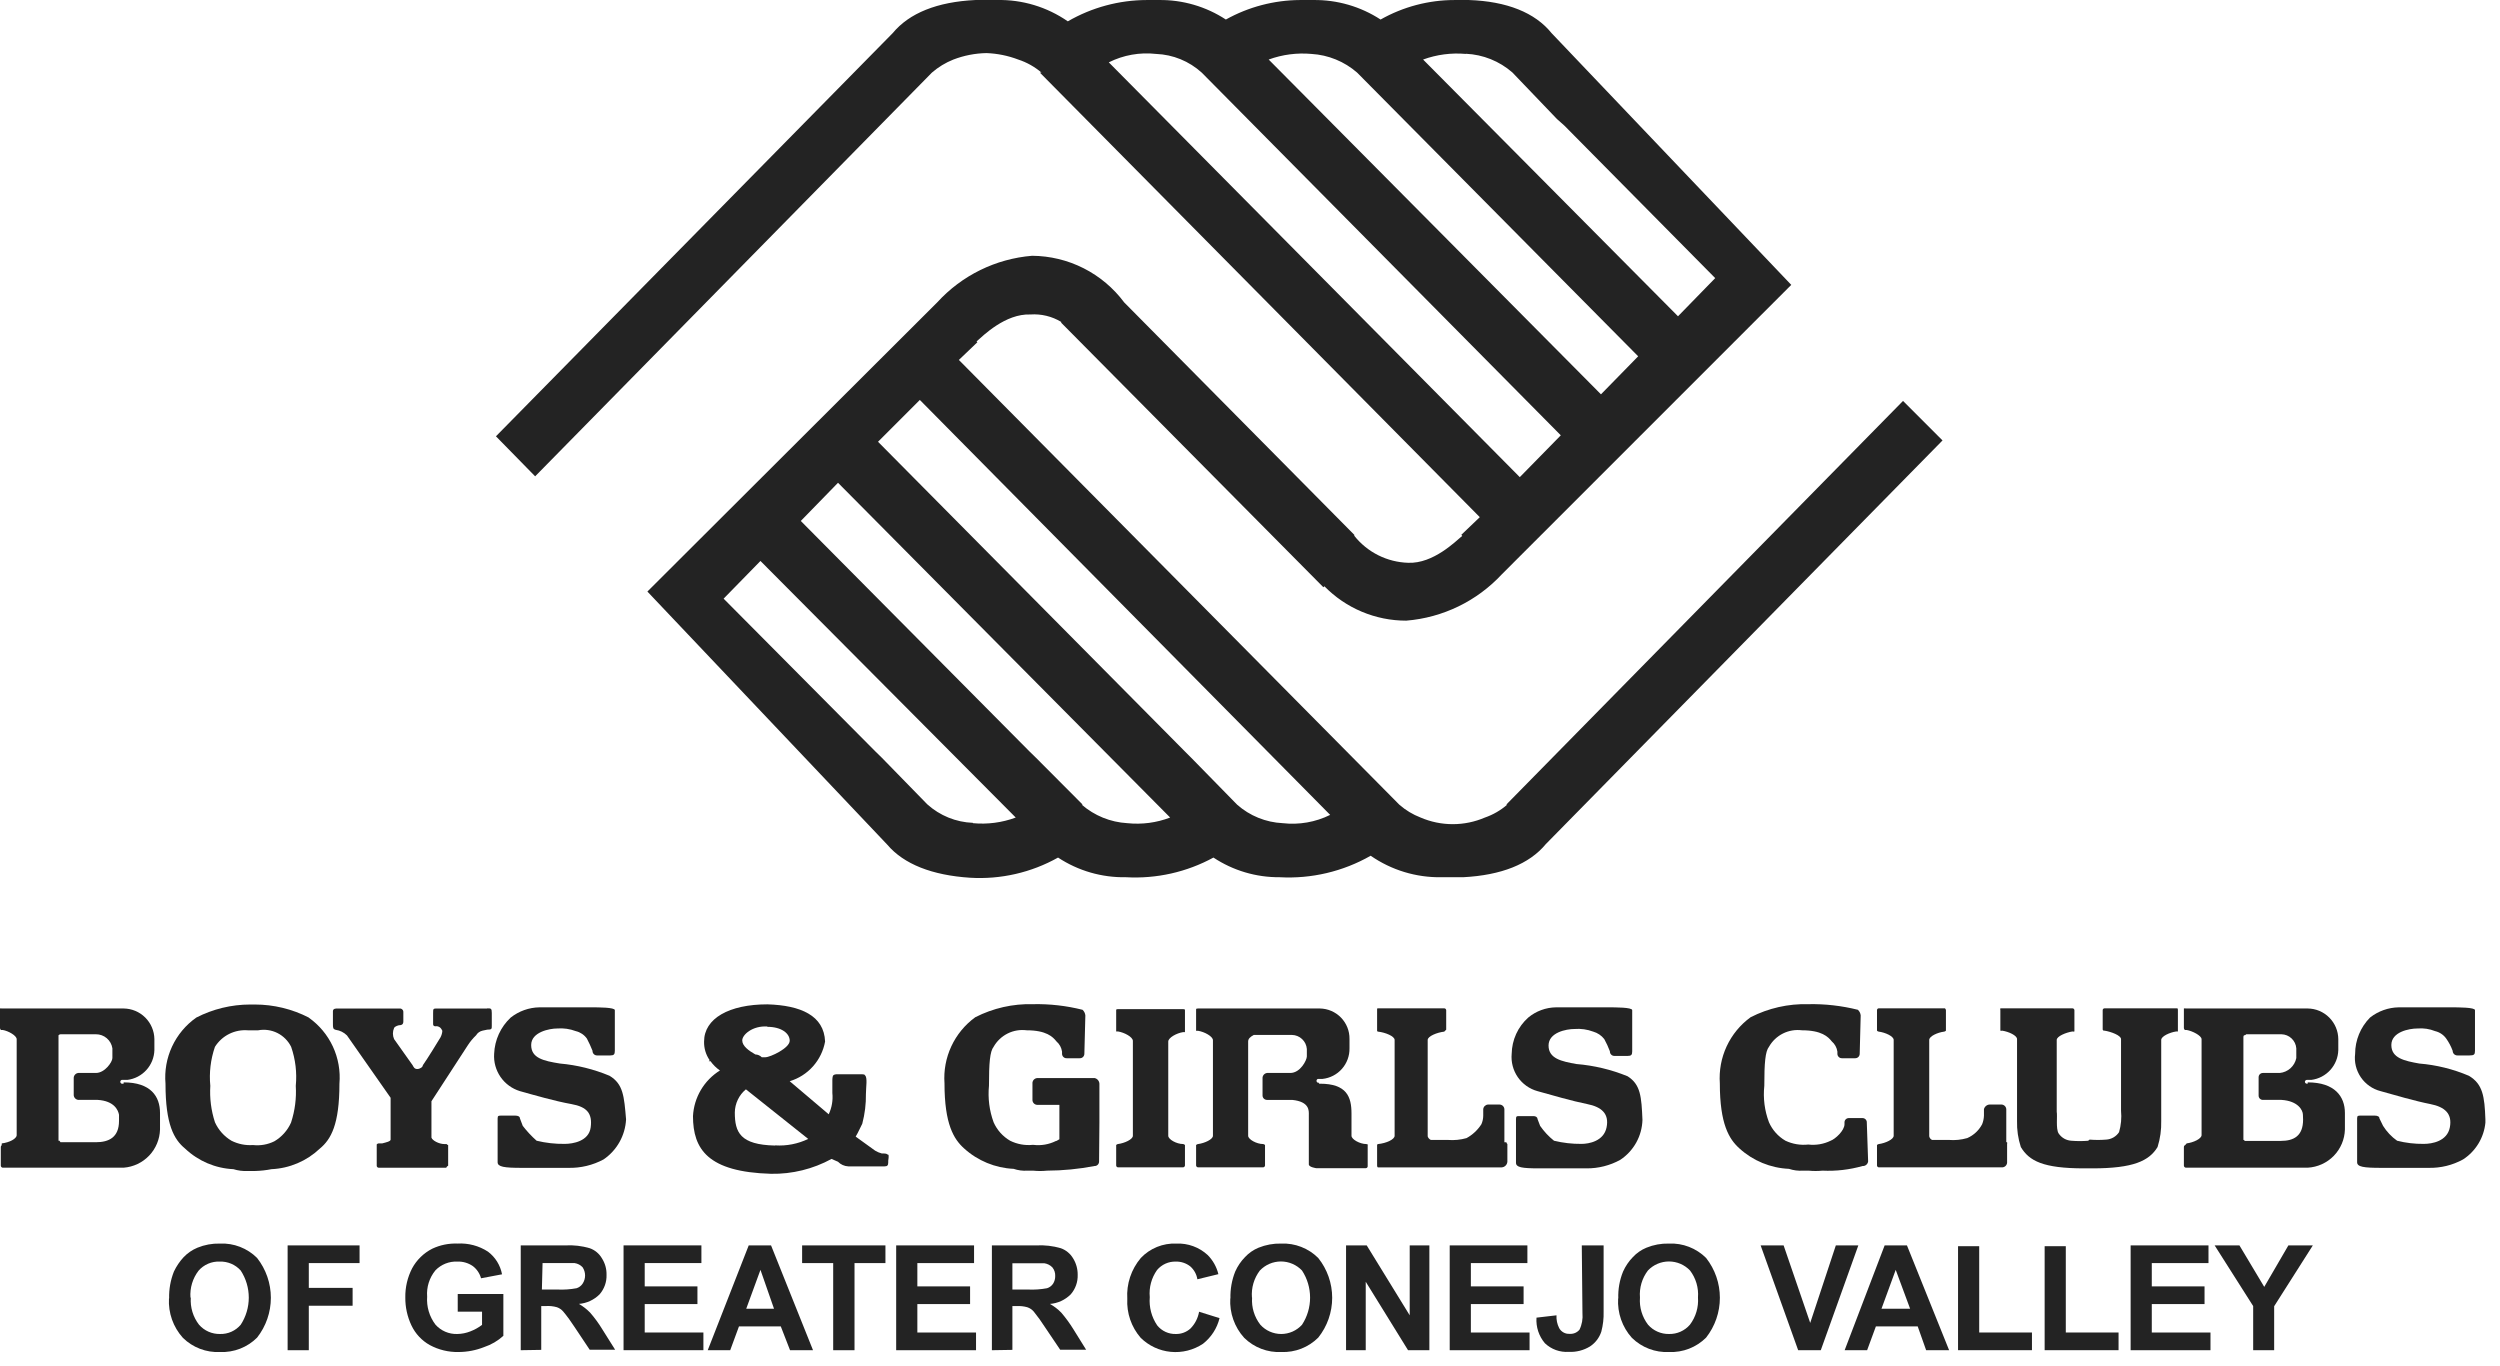 <svg width="119" height="65" viewBox="0 0 119 65" fill="none" xmlns="http://www.w3.org/2000/svg">
<g clip-path="url(#clip0_6148_30748)">
<path fill-rule="evenodd" clip-rule="evenodd" d="M90.584 19.084L71.697 38.301H71.744C71.432 38.571 71.072 38.78 70.682 38.915C70.198 39.123 69.678 39.23 69.151 39.23C68.625 39.23 68.104 39.123 67.621 38.915C67.249 38.772 66.905 38.564 66.606 38.301L45.642 17.133L46.523 16.291L46.484 16.252C46.791 15.984 47.853 14.922 49.049 14.969C49.562 14.934 50.073 15.057 50.513 15.323V15.362L62.993 27.953L63.041 27.906C63.548 28.425 64.154 28.837 64.823 29.118C65.492 29.399 66.21 29.544 66.936 29.543C68.678 29.402 70.304 28.613 71.492 27.332L85.264 13.56L73.853 1.575C73.066 0.599 71.728 0.064 69.919 0.001H69.25C68.011 -0 66.794 0.32 65.716 0.93C64.764 0.31 63.65 -0.013 62.514 0.001H61.884C60.647 0.008 59.431 0.327 58.351 0.93C57.404 0.31 56.295 -0.013 55.163 0.001H54.589C53.268 0.004 51.971 0.354 50.828 1.016C49.84 0.331 48.661 -0.025 47.459 0.001H46.428C44.611 0.088 43.281 0.623 42.494 1.575L23.607 20.768L25.473 22.673L44.359 3.456C44.662 3.193 45.008 2.982 45.382 2.834C45.885 2.641 46.417 2.537 46.956 2.527C47.473 2.546 47.983 2.65 48.467 2.834C48.874 2.967 49.251 3.178 49.576 3.456H49.498L70.438 24.617L69.557 25.459L69.604 25.506C69.289 25.766 68.227 26.836 67.031 26.789C66.535 26.774 66.049 26.652 65.606 26.43C65.163 26.209 64.774 25.893 64.465 25.506V25.459L53.511 14.394C53.002 13.71 52.341 13.154 51.581 12.769C50.82 12.384 49.98 12.181 49.128 12.175C47.396 12.317 45.782 13.11 44.611 14.394L30.816 28.158L42.234 40.206C43.021 41.134 44.367 41.662 46.169 41.78C47.63 41.87 49.087 41.537 50.363 40.82C51.322 41.452 52.45 41.778 53.597 41.756C55.045 41.838 56.487 41.514 57.76 40.82C58.693 41.438 59.789 41.764 60.908 41.756C62.422 41.84 63.928 41.485 65.244 40.733C66.232 41.418 67.41 41.776 68.612 41.756H69.643C71.461 41.662 72.791 41.134 73.578 40.182L92.464 20.965L90.584 19.084ZM69.777 2.559C70.593 2.597 71.373 2.911 71.988 3.448L74.113 5.667L74.467 5.982L81.644 13.238L79.873 15.055L67.739 2.834C68.39 2.596 69.086 2.505 69.777 2.567M62.427 2.567C63.229 2.615 63.993 2.928 64.599 3.456L77.977 16.96L76.206 18.77L60.389 2.834C61.04 2.596 61.736 2.505 62.427 2.567ZM52.779 2.968C53.475 2.619 54.257 2.48 55.03 2.567C55.836 2.598 56.605 2.913 57.202 3.456L74.294 20.721L72.342 22.712L52.779 2.968ZM46.31 39.167C45.505 39.137 44.737 38.825 44.139 38.286L41.974 36.067L41.66 35.76L34.444 28.496L36.198 26.702L48.349 38.915C47.698 39.157 47.001 39.249 46.31 39.183M53.66 39.183C52.859 39.137 52.095 38.827 51.489 38.301H51.536L49.325 36.082L49.01 35.775L38.118 24.798L39.889 22.98L55.699 38.915C55.05 39.164 54.352 39.255 53.66 39.183ZM61.058 39.183C60.254 39.145 59.488 38.834 58.886 38.301L56.714 36.082L56.407 35.775L41.794 21.028L43.784 19.037L63.316 38.789C62.617 39.135 61.833 39.272 61.058 39.183Z" fill="#232323"/>
<path fill-rule="evenodd" clip-rule="evenodd" d="M5.885 51.584H5.846C5.832 51.588 5.817 51.589 5.803 51.587C5.788 51.584 5.774 51.578 5.763 51.569C5.751 51.56 5.741 51.549 5.735 51.536C5.728 51.523 5.725 51.508 5.725 51.494C5.725 51.479 5.728 51.464 5.735 51.451C5.741 51.438 5.751 51.427 5.763 51.418C5.774 51.409 5.788 51.403 5.803 51.401C5.817 51.398 5.832 51.399 5.846 51.403H6.066C6.414 51.358 6.734 51.191 6.969 50.931C7.204 50.672 7.339 50.337 7.349 49.987V49.459C7.343 49.074 7.186 48.706 6.913 48.434C6.64 48.162 6.271 48.008 5.885 48.004H0.086C0.057 47.996 0.027 47.996 -0.001 48.004L-0.001 48.94C0.003 48.974 0.02 49.005 0.046 49.027H0.133C0.4 49.074 0.794 49.294 0.794 49.467V54.032C0.794 54.205 0.44 54.386 0.086 54.425C0.077 54.456 0.077 54.489 0.086 54.519C0.038 54.519 0.038 54.606 0.038 54.606V55.487C0.04 55.511 0.049 55.533 0.065 55.55C0.081 55.567 0.102 55.578 0.125 55.582H5.885C6.348 55.547 6.781 55.342 7.101 55.006C7.42 54.67 7.604 54.227 7.617 53.764V52.977C7.617 52.19 7.176 51.521 5.885 51.521M5.665 53.355C5.665 54.142 5.177 54.37 4.563 54.37H2.879L2.832 54.299H2.785V49.278C2.809 49.252 2.843 49.235 2.879 49.231H4.563C4.753 49.229 4.937 49.295 5.082 49.419C5.226 49.541 5.322 49.712 5.35 49.9V50.364C5.35 50.545 4.996 51.073 4.563 51.073H3.776C3.744 51.069 3.712 51.072 3.681 51.082C3.65 51.091 3.621 51.106 3.597 51.127C3.572 51.148 3.551 51.173 3.536 51.201C3.521 51.23 3.512 51.261 3.509 51.293V52.135C3.512 52.167 3.521 52.198 3.536 52.227C3.551 52.255 3.572 52.28 3.597 52.301C3.621 52.321 3.65 52.337 3.681 52.346C3.712 52.355 3.744 52.359 3.776 52.355H4.65C5.437 52.403 5.626 52.843 5.665 53.063V53.355Z" fill="#232323"/>
<path fill-rule="evenodd" clip-rule="evenodd" d="M109.847 51.584H109.8C109.776 51.582 109.754 51.571 109.738 51.554C109.722 51.536 109.713 51.514 109.713 51.49C109.715 51.467 109.725 51.446 109.741 51.431C109.757 51.415 109.778 51.405 109.8 51.403H110.02C110.368 51.358 110.688 51.191 110.923 50.931C111.158 50.672 111.293 50.337 111.303 49.987V49.459C111.299 49.075 111.144 48.707 110.872 48.435C110.6 48.162 110.232 48.008 109.847 48.004H104.048C104.017 47.995 103.984 47.995 103.953 48.004V48.94C103.957 48.974 103.974 49.005 104 49.027H104.087C104.354 49.074 104.795 49.294 104.795 49.467V54.032C104.795 54.205 104.402 54.386 104.087 54.425L104 54.52C103.953 54.52 103.953 54.606 103.953 54.606V55.487C103.955 55.512 103.965 55.535 103.983 55.552C104 55.569 104.023 55.58 104.048 55.582H109.847C110.317 55.556 110.759 55.355 111.087 55.019C111.415 54.682 111.605 54.234 111.618 53.764V52.977C111.618 52.19 111.13 51.521 109.847 51.521M109.627 53.292C109.627 54.079 109.178 54.307 108.565 54.307H106.833V54.26H106.786V49.365C106.786 49.365 106.786 49.279 106.833 49.279C106.881 49.279 106.92 49.231 106.92 49.231H108.596C108.776 49.235 108.949 49.305 109.079 49.429C109.21 49.553 109.291 49.721 109.304 49.9V50.364C109.266 50.551 109.169 50.721 109.028 50.848C108.886 50.976 108.707 51.055 108.517 51.073H107.73C107.701 51.07 107.671 51.074 107.643 51.085C107.616 51.095 107.59 51.111 107.569 51.132C107.548 51.153 107.532 51.178 107.522 51.206C107.512 51.234 107.508 51.264 107.51 51.293V52.135C107.508 52.165 107.512 52.194 107.522 52.222C107.532 52.25 107.548 52.275 107.569 52.296C107.59 52.317 107.616 52.333 107.643 52.343C107.671 52.354 107.701 52.358 107.73 52.355H108.596C109.383 52.403 109.619 52.843 109.619 53.064L109.627 53.292Z" fill="#232323"/>
<path fill-rule="evenodd" clip-rule="evenodd" d="M23.197 48.005H20.836C20.616 48.005 20.616 48.004 20.616 48.225V48.752C20.616 48.886 20.789 48.846 20.789 48.846C20.833 48.85 20.877 48.864 20.915 48.887C20.953 48.91 20.985 48.942 21.009 48.98L21.056 49.067C21.049 49.174 21.019 49.278 20.97 49.374C20.836 49.594 20.348 50.397 20.128 50.704C20.128 50.79 19.994 50.885 19.86 50.885C19.726 50.885 19.687 50.79 19.64 50.704L18.758 49.46C18.722 49.377 18.703 49.287 18.703 49.197C18.703 49.106 18.722 49.016 18.758 48.933C18.798 48.846 18.979 48.799 19.018 48.799C19.057 48.799 19.199 48.799 19.199 48.626V48.178C19.2 48.154 19.196 48.13 19.188 48.108C19.179 48.086 19.165 48.066 19.148 48.05C19.131 48.033 19.11 48.02 19.088 48.013C19.066 48.005 19.042 48.002 19.018 48.005H16.067C15.98 48.005 15.847 48.004 15.847 48.138V48.713C15.847 48.933 15.847 48.98 15.98 49.02C16.183 49.048 16.371 49.142 16.516 49.287L18.593 52.254V54.245C18.593 54.331 18.373 54.379 18.192 54.426H18.019C17.985 54.43 17.954 54.447 17.932 54.473V55.488C17.932 55.512 17.941 55.535 17.957 55.552C17.973 55.57 17.995 55.581 18.019 55.583H21.245C21.245 55.583 21.245 55.535 21.332 55.488V54.505C21.284 54.505 21.284 54.457 21.245 54.457H21.151C20.891 54.457 20.576 54.284 20.537 54.15V52.419L22.26 49.767C22.374 49.589 22.509 49.425 22.662 49.279C22.695 49.223 22.739 49.175 22.792 49.137C22.845 49.099 22.905 49.073 22.968 49.059L23.189 49.012C23.409 49.012 23.409 48.972 23.409 48.839V48.217C23.409 47.997 23.37 47.997 23.189 47.997" fill="#232323"/>
<path fill-rule="evenodd" clip-rule="evenodd" d="M95.499 54.37V52.796C95.495 52.739 95.471 52.685 95.43 52.645C95.389 52.604 95.335 52.58 95.278 52.576H94.704C94.641 52.579 94.582 52.602 94.534 52.642C94.485 52.682 94.451 52.736 94.436 52.796V53.111C94.43 53.249 94.401 53.385 94.35 53.513C94.195 53.807 93.946 54.04 93.641 54.173C93.353 54.256 93.051 54.286 92.752 54.26H91.965C91.931 54.244 91.9 54.22 91.877 54.19C91.854 54.16 91.838 54.124 91.831 54.087V49.499C91.831 49.326 92.225 49.145 92.54 49.106C92.573 49.102 92.605 49.085 92.626 49.059V48.083C92.622 48.049 92.605 48.018 92.579 47.996H89.431C89.408 47.996 89.386 48.005 89.37 48.021C89.354 48.038 89.345 48.06 89.345 48.083V49.059C89.355 49.072 89.368 49.083 89.383 49.091C89.398 49.099 89.414 49.104 89.431 49.106C89.738 49.145 90.139 49.326 90.139 49.499V54.063C90.139 54.236 89.738 54.417 89.431 54.457C89.414 54.459 89.398 54.464 89.383 54.472C89.368 54.48 89.355 54.491 89.345 54.504V55.48C89.347 55.502 89.356 55.523 89.372 55.539C89.388 55.555 89.409 55.565 89.431 55.566H95.318C95.35 55.563 95.381 55.554 95.409 55.539C95.438 55.524 95.463 55.503 95.484 55.479C95.504 55.454 95.519 55.425 95.529 55.394C95.538 55.363 95.541 55.331 95.538 55.299V54.457C95.546 54.429 95.546 54.398 95.538 54.37" fill="#232323"/>
<path fill-rule="evenodd" clip-rule="evenodd" d="M71.609 54.371V52.797C71.606 52.74 71.581 52.686 71.541 52.645C71.5 52.605 71.446 52.58 71.389 52.577H70.822C70.766 52.582 70.713 52.607 70.672 52.647C70.632 52.687 70.607 52.74 70.602 52.797V53.112C70.6 53.25 70.571 53.386 70.515 53.513C70.338 53.789 70.095 54.016 69.807 54.174C69.518 54.256 69.217 54.285 68.918 54.261H68.131C68.044 54.261 67.958 54.127 67.958 54.087V49.5C67.958 49.327 68.398 49.145 68.745 49.106C68.792 49.059 68.792 49.059 68.839 49.012L68.839 48.083C68.837 48.059 68.826 48.037 68.809 48.021C68.791 48.005 68.769 47.996 68.745 47.997H65.597C65.55 47.997 65.55 47.997 65.55 48.083V49.012V49.059C65.55 49.072 65.555 49.084 65.564 49.092C65.573 49.101 65.585 49.106 65.597 49.106C65.951 49.145 66.384 49.327 66.384 49.5V54.064C66.384 54.237 65.99 54.418 65.597 54.457C65.585 54.457 65.573 54.462 65.564 54.471C65.555 54.48 65.55 54.492 65.55 54.505V54.552V55.48C65.55 55.48 65.55 55.567 65.597 55.567H71.483C71.552 55.562 71.617 55.532 71.666 55.483C71.716 55.434 71.745 55.368 71.751 55.299V54.457C71.725 54.435 71.708 54.405 71.704 54.371" fill="#232323"/>
<path fill-rule="evenodd" clip-rule="evenodd" d="M99.395 54.3C99.133 54.321 98.87 54.321 98.608 54.3C98.484 54.294 98.363 54.259 98.255 54.198C98.147 54.136 98.055 54.05 97.987 53.946C97.853 53.725 97.939 53.104 97.9 52.923V49.5C97.9 49.327 98.341 49.145 98.648 49.098C98.679 49.108 98.711 49.108 98.742 49.098V48.083C98.74 48.059 98.729 48.037 98.712 48.021C98.694 48.005 98.671 47.996 98.648 47.997H95.217C95.208 48.025 95.208 48.055 95.217 48.083V49.059C95.245 49.069 95.275 49.069 95.303 49.059C95.61 49.106 96.011 49.287 96.011 49.46V53.356C96 53.777 96.061 54.198 96.192 54.599C96.586 55.26 97.255 55.614 99.199 55.614H99.6C101.544 55.614 102.299 55.26 102.7 54.599C102.826 54.197 102.885 53.777 102.874 53.356V49.5C102.874 49.327 103.275 49.145 103.582 49.098H103.668V49.051V48.083C103.668 48.036 103.668 47.997 103.629 47.997H100.174C100.151 47.997 100.129 48.006 100.113 48.022C100.097 48.038 100.088 48.06 100.088 48.083V49.012L100.127 49.059H100.174C100.481 49.106 100.961 49.287 100.961 49.46V52.868C100.995 53.212 100.963 53.559 100.867 53.891C100.799 53.994 100.709 54.079 100.602 54.141C100.496 54.202 100.376 54.238 100.253 54.245C99.991 54.267 99.728 54.267 99.466 54.245" fill="#232323"/>
<path fill-rule="evenodd" clip-rule="evenodd" d="M88.86 53.441C88.863 53.412 88.859 53.382 88.848 53.354C88.838 53.326 88.822 53.301 88.801 53.28C88.78 53.259 88.755 53.243 88.727 53.233C88.699 53.223 88.669 53.218 88.64 53.221H88.018C87.989 53.218 87.959 53.223 87.931 53.233C87.903 53.243 87.878 53.259 87.857 53.28C87.836 53.301 87.82 53.326 87.81 53.354C87.8 53.382 87.796 53.412 87.798 53.441V53.512C87.798 53.819 87.357 54.22 87.137 54.299C86.808 54.46 86.439 54.523 86.075 54.48C85.703 54.521 85.327 54.458 84.989 54.299C84.639 54.096 84.364 53.787 84.202 53.418C83.994 52.866 83.919 52.273 83.981 51.686C83.981 50.585 84.028 50.05 84.202 49.829C84.356 49.556 84.588 49.335 84.868 49.195C85.149 49.055 85.465 49.002 85.775 49.042C86.704 49.042 87.019 49.349 87.192 49.569C87.338 49.694 87.433 49.868 87.46 50.057V50.152C87.459 50.181 87.463 50.21 87.474 50.237C87.485 50.265 87.501 50.289 87.522 50.31C87.542 50.331 87.567 50.347 87.594 50.358C87.621 50.368 87.651 50.373 87.68 50.372H88.302C88.331 50.373 88.36 50.368 88.387 50.358C88.414 50.347 88.439 50.331 88.46 50.31C88.481 50.289 88.497 50.265 88.507 50.237C88.518 50.21 88.523 50.181 88.522 50.152L88.569 48.334C88.559 48.231 88.511 48.136 88.435 48.066C87.664 47.873 86.87 47.782 86.075 47.799C85.121 47.773 84.177 47.987 83.328 48.421C82.837 48.778 82.445 49.255 82.189 49.805C81.933 50.356 81.822 50.963 81.864 51.568C81.864 53.512 82.305 54.22 82.793 54.661C83.441 55.253 84.277 55.599 85.154 55.637C85.369 55.709 85.596 55.739 85.823 55.723H86.09C86.31 55.745 86.531 55.745 86.751 55.723C87.394 55.753 88.037 55.678 88.656 55.503C88.72 55.508 88.784 55.487 88.833 55.446C88.883 55.405 88.915 55.347 88.923 55.283L88.86 53.441Z" fill="#232323"/>
<path fill-rule="evenodd" clip-rule="evenodd" d="M52.332 53.441V51.584C52.329 51.522 52.305 51.462 52.266 51.414C52.226 51.366 52.172 51.332 52.111 51.317H49.365C49.333 51.319 49.302 51.329 49.273 51.344C49.245 51.359 49.22 51.38 49.199 51.404C49.179 51.429 49.163 51.458 49.154 51.489C49.145 51.52 49.141 51.552 49.145 51.584V52.371C49.148 52.428 49.173 52.482 49.213 52.523C49.254 52.563 49.308 52.588 49.365 52.591H50.427V54.228C50.341 54.275 50.294 54.315 50.254 54.315C49.925 54.477 49.556 54.54 49.192 54.496H49.145C48.779 54.531 48.411 54.462 48.082 54.299C47.733 54.096 47.458 53.788 47.295 53.418C47.093 52.864 47.018 52.273 47.075 51.686C47.075 50.585 47.122 50.05 47.295 49.829C47.45 49.556 47.682 49.336 47.962 49.195C48.242 49.055 48.558 49.002 48.869 49.042C49.798 49.042 50.113 49.349 50.286 49.57C50.431 49.694 50.526 49.868 50.553 50.057V50.152C50.552 50.181 50.557 50.21 50.568 50.237C50.578 50.265 50.595 50.289 50.615 50.31C50.636 50.331 50.661 50.347 50.688 50.358C50.715 50.368 50.744 50.373 50.774 50.372H51.395C51.425 50.373 51.454 50.368 51.481 50.358C51.508 50.347 51.533 50.331 51.554 50.31C51.574 50.289 51.59 50.265 51.601 50.237C51.612 50.21 51.617 50.181 51.616 50.152L51.663 48.334C51.653 48.231 51.605 48.136 51.529 48.066C50.758 47.872 49.964 47.782 49.168 47.799C48.215 47.773 47.271 47.987 46.422 48.421C45.931 48.778 45.539 49.255 45.283 49.805C45.027 50.356 44.915 50.963 44.958 51.568C44.958 53.512 45.399 54.22 45.887 54.661C46.536 55.252 47.371 55.597 48.248 55.637C48.46 55.709 48.685 55.739 48.909 55.723H49.176C49.396 55.746 49.617 55.746 49.837 55.723C50.595 55.72 51.351 55.646 52.096 55.503C52.125 55.504 52.154 55.499 52.181 55.489C52.209 55.478 52.233 55.462 52.254 55.441C52.275 55.42 52.291 55.396 52.301 55.368C52.312 55.341 52.317 55.312 52.316 55.283L52.332 53.441Z" fill="#232323"/>
<path fill-rule="evenodd" clip-rule="evenodd" d="M14.701 48.437C13.907 48.029 13.028 47.816 12.135 47.815H11.907C11.015 47.816 10.135 48.029 9.342 48.437C8.844 48.788 8.447 49.263 8.19 49.815C7.933 50.368 7.826 50.977 7.878 51.584C7.878 53.528 8.279 54.236 8.815 54.677C9.439 55.267 10.254 55.614 11.112 55.653C11.329 55.721 11.555 55.75 11.781 55.739H12.135C12.4 55.733 12.663 55.704 12.922 55.653C13.781 55.614 14.596 55.267 15.22 54.677C15.755 54.236 16.157 53.528 16.157 51.584C16.209 50.977 16.101 50.368 15.845 49.815C15.588 49.263 15.191 48.788 14.693 48.437M13.851 53.441C13.686 53.809 13.411 54.117 13.064 54.323C12.748 54.481 12.392 54.544 12.041 54.504C11.688 54.529 11.334 54.458 11.018 54.299C10.671 54.093 10.396 53.786 10.231 53.418C10.049 52.86 9.975 52.273 10.011 51.687C9.95 51.059 10.025 50.426 10.231 49.83C10.396 49.567 10.63 49.354 10.908 49.215C11.185 49.077 11.496 49.017 11.805 49.043H12.285C12.597 48.984 12.92 49.029 13.204 49.171C13.488 49.313 13.718 49.545 13.859 49.83C14.065 50.426 14.14 51.059 14.079 51.687C14.115 52.273 14.04 52.86 13.859 53.418" fill="#232323"/>
<path fill-rule="evenodd" clip-rule="evenodd" d="M56.404 54.504C56.382 54.478 56.351 54.461 56.317 54.456C56.002 54.456 55.609 54.236 55.609 54.063V49.578C55.609 49.397 56.002 49.176 56.317 49.129H56.404V48.082C56.404 48.035 56.356 48.035 56.317 48.035H53.216C53.169 48.035 53.13 48.035 53.13 48.082V49.097H53.216C53.523 49.145 53.925 49.365 53.925 49.546V54.063C53.925 54.236 53.523 54.417 53.216 54.456C53.2 54.458 53.183 54.463 53.168 54.471C53.154 54.479 53.14 54.49 53.13 54.504V55.48C53.132 55.502 53.141 55.523 53.157 55.539C53.173 55.555 53.194 55.564 53.216 55.566H56.317C56.339 55.563 56.359 55.553 56.375 55.537C56.39 55.522 56.4 55.501 56.404 55.48V54.504Z" fill="#232323"/>
<path fill-rule="evenodd" clip-rule="evenodd" d="M65.126 54.504C65.115 54.491 65.102 54.48 65.087 54.472C65.072 54.463 65.056 54.458 65.039 54.457C64.732 54.457 64.331 54.236 64.331 54.063V53.001C64.331 52.214 64.11 51.584 62.828 51.584H62.781V51.537H62.733C62.714 51.531 62.697 51.52 62.685 51.503C62.672 51.487 62.666 51.467 62.666 51.447C62.666 51.426 62.672 51.407 62.685 51.39C62.697 51.374 62.714 51.362 62.733 51.356H62.954C63.31 51.317 63.64 51.146 63.877 50.877C64.114 50.608 64.242 50.259 64.236 49.9V49.452C64.241 49.073 64.095 48.709 63.831 48.437C63.567 48.166 63.206 48.01 62.828 48.004H59.68H57.028C56.981 48.004 56.934 48.004 56.934 48.051V49.066H57.028C57.335 49.114 57.736 49.334 57.736 49.515V54.063C57.736 54.236 57.335 54.417 57.028 54.457C56.992 54.461 56.958 54.477 56.934 54.504V55.48C56.937 55.503 56.948 55.524 56.966 55.54C56.983 55.555 57.005 55.565 57.028 55.566H60.129C60.15 55.563 60.171 55.553 60.186 55.538C60.202 55.522 60.212 55.502 60.215 55.48V54.504C60.193 54.478 60.162 54.461 60.129 54.457C59.814 54.457 59.412 54.236 59.412 54.063V49.578C59.412 49.444 59.507 49.357 59.68 49.263H61.498C61.678 49.266 61.85 49.337 61.981 49.461C62.112 49.584 62.192 49.752 62.206 49.932V50.286C62.206 50.459 61.899 51.073 61.419 51.073H60.317C60.285 51.076 60.254 51.085 60.226 51.1C60.197 51.115 60.172 51.136 60.151 51.161C60.131 51.186 60.116 51.214 60.106 51.245C60.097 51.276 60.094 51.308 60.097 51.34V52.127C60.095 52.157 60.099 52.187 60.109 52.215C60.119 52.244 60.135 52.269 60.156 52.291C60.177 52.312 60.202 52.329 60.23 52.34C60.258 52.352 60.288 52.357 60.317 52.356H61.514C62.348 52.442 62.3 52.883 62.3 53.064V55.425C62.3 55.559 62.655 55.606 62.655 55.606H65.015C65.038 55.604 65.059 55.594 65.075 55.578C65.091 55.562 65.1 55.541 65.102 55.519V54.504H65.126Z" fill="#232323"/>
<path fill-rule="evenodd" clip-rule="evenodd" d="M24.749 51.938C25.371 52.112 26.433 52.419 27.189 52.552C27.944 52.686 28.204 53.001 28.117 53.662C28.03 54.323 27.275 54.449 26.874 54.449C26.426 54.455 25.979 54.404 25.544 54.299C25.302 54.085 25.08 53.847 24.883 53.591L24.749 53.237C24.749 53.15 24.662 53.103 24.529 53.103H23.868C23.734 53.103 23.687 53.103 23.687 53.237V55.322C23.687 55.543 24.001 55.59 24.836 55.59H27.055C27.639 55.603 28.216 55.465 28.731 55.188C29.044 54.975 29.303 54.692 29.489 54.361C29.674 54.031 29.781 53.663 29.801 53.284C29.707 52.175 29.667 51.6 29.014 51.207C28.262 50.893 27.465 50.696 26.653 50.624C25.866 50.498 25.284 50.365 25.284 49.743C25.284 49.121 26.166 48.956 26.52 48.956C26.822 48.932 27.125 48.975 27.409 49.082C27.622 49.132 27.809 49.258 27.936 49.436C28.036 49.625 28.125 49.819 28.204 50.018C28.203 50.048 28.207 50.077 28.218 50.104C28.229 50.131 28.245 50.156 28.266 50.177C28.286 50.197 28.311 50.214 28.338 50.224C28.366 50.235 28.395 50.24 28.424 50.239H29.046C29.219 50.239 29.266 50.191 29.266 50.018V48.083C29.266 47.949 28.479 47.949 28.156 47.949H25.678C25.18 47.957 24.699 48.128 24.308 48.437C23.83 48.885 23.547 49.504 23.521 50.16C23.495 50.551 23.603 50.94 23.825 51.263C24.048 51.586 24.374 51.824 24.749 51.938Z" fill="#232323"/>
<path fill-rule="evenodd" clip-rule="evenodd" d="M73.184 51.938C73.806 52.112 74.868 52.419 75.545 52.552C76.222 52.686 76.607 53.001 76.473 53.662C76.34 54.323 75.631 54.449 75.277 54.449C74.837 54.453 74.399 54.403 73.971 54.299C73.717 54.097 73.494 53.858 73.31 53.591L73.184 53.261C73.184 53.174 73.09 53.127 73.003 53.127H72.295C72.208 53.127 72.161 53.127 72.161 53.261V55.346C72.161 55.566 72.429 55.614 73.271 55.614H75.529C76.085 55.617 76.632 55.479 77.119 55.212C77.436 55.004 77.698 54.721 77.883 54.39C78.068 54.058 78.17 53.687 78.181 53.308C78.134 52.198 78.094 51.624 77.473 51.23C76.697 50.913 75.877 50.717 75.041 50.648C74.325 50.522 73.711 50.388 73.711 49.767C73.711 49.145 74.553 48.98 74.947 48.98C75.249 48.956 75.552 48.999 75.836 49.105C76.045 49.165 76.23 49.289 76.363 49.46C76.466 49.647 76.556 49.842 76.631 50.042C76.63 50.071 76.635 50.1 76.645 50.128C76.656 50.155 76.672 50.18 76.693 50.2C76.714 50.221 76.738 50.237 76.766 50.248C76.793 50.258 76.822 50.263 76.851 50.262H77.473C77.646 50.262 77.693 50.215 77.693 50.042V48.083C77.693 47.949 76.906 47.949 76.544 47.949H74.073C73.587 47.954 73.118 48.126 72.743 48.437C72.5 48.654 72.305 48.919 72.169 49.216C72.034 49.513 71.962 49.834 71.956 50.16C71.92 50.553 72.023 50.947 72.247 51.272C72.472 51.597 72.803 51.833 73.184 51.938Z" fill="#232323"/>
<path fill-rule="evenodd" clip-rule="evenodd" d="M113.316 51.938C113.93 52.112 114.992 52.419 115.677 52.552C116.362 52.686 116.739 53.001 116.613 53.662C116.487 54.323 115.771 54.449 115.37 54.449C114.943 54.454 114.517 54.404 114.103 54.299C113.835 54.11 113.608 53.869 113.434 53.591L113.261 53.237C113.261 53.15 113.174 53.103 113.041 53.103H112.372C112.246 53.103 112.199 53.103 112.199 53.237V55.322C112.199 55.543 112.506 55.59 113.348 55.59H115.606C116.177 55.602 116.742 55.464 117.243 55.188C117.54 54.996 117.789 54.738 117.973 54.436C118.157 54.134 118.27 53.794 118.305 53.441V53.284C118.266 52.175 118.179 51.6 117.518 51.207C116.768 50.888 115.971 50.691 115.157 50.624C114.449 50.498 113.828 50.365 113.828 49.743C113.828 49.121 114.67 48.956 115.071 48.956C115.358 48.932 115.646 48.975 115.913 49.082C116.126 49.132 116.314 49.258 116.44 49.436C116.568 49.616 116.671 49.812 116.747 50.018C116.747 50.048 116.753 50.077 116.765 50.105C116.776 50.132 116.793 50.157 116.814 50.177C116.836 50.198 116.861 50.214 116.889 50.224C116.916 50.235 116.946 50.24 116.975 50.239H117.55C117.77 50.239 117.809 50.191 117.809 50.018V48.083C117.809 47.949 117.023 47.949 116.661 47.949H114.182C113.684 47.957 113.203 48.128 112.812 48.437C112.359 48.896 112.105 49.515 112.104 50.16C112.055 50.553 112.152 50.95 112.375 51.278C112.598 51.605 112.932 51.84 113.316 51.938Z" fill="#232323"/>
<path fill-rule="evenodd" clip-rule="evenodd" d="M42.28 54.992C42.233 54.905 42.146 54.905 41.973 54.905C41.862 54.876 41.756 54.831 41.658 54.772L40.73 54.103C40.864 53.882 40.95 53.662 41.044 53.489C41.167 53.024 41.225 52.545 41.218 52.065C41.218 51.758 41.304 51.278 41.17 51.183C41.17 51.136 41.044 51.136 41.044 51.136H39.801C39.752 51.136 39.705 51.153 39.667 51.183C39.62 51.23 39.62 51.403 39.62 51.403V52.025C39.656 52.373 39.596 52.724 39.447 53.04L37.59 51.466C38.017 51.337 38.401 51.093 38.698 50.759C38.995 50.426 39.194 50.017 39.274 49.578C39.227 48.342 38.117 47.854 36.528 47.807C34.71 47.807 33.514 48.476 33.514 49.578C33.506 49.895 33.599 50.207 33.781 50.467L33.734 50.514H33.821C33.944 50.686 34.095 50.835 34.269 50.955C33.896 51.187 33.584 51.505 33.361 51.883C33.138 52.261 33.009 52.688 32.986 53.127C32.986 54.701 33.695 55.787 36.701 55.873C37.706 55.891 38.698 55.647 39.581 55.165L39.888 55.299C40.017 55.431 40.191 55.51 40.376 55.519H42.107C42.233 55.519 42.28 55.472 42.28 55.338V55.252C42.28 55.252 42.327 54.984 42.28 54.945M36.528 48.877C37.189 48.877 37.59 49.184 37.59 49.538C37.59 49.892 36.661 50.325 36.433 50.325H36.26C36.179 50.243 36.069 50.195 35.953 50.191C35.638 50.011 35.331 49.79 35.331 49.523C35.331 49.255 35.819 48.814 36.528 48.862M36.882 54.528C35.237 54.488 34.977 53.906 34.977 52.954C34.98 52.743 35.029 52.535 35.12 52.345C35.211 52.155 35.342 51.986 35.505 51.852L38.471 54.213C37.982 54.449 37.44 54.555 36.897 54.52" fill="#232323"/>
<path d="M8.051 61.806C8.039 61.368 8.117 60.931 8.279 60.524C8.398 60.273 8.554 60.042 8.743 59.839C8.928 59.646 9.15 59.494 9.397 59.391C9.736 59.252 10.1 59.185 10.467 59.194C10.793 59.179 11.119 59.232 11.424 59.35C11.729 59.468 12.006 59.648 12.237 59.878C12.662 60.419 12.893 61.087 12.893 61.775C12.893 62.463 12.662 63.131 12.237 63.671C12.007 63.901 11.731 64.08 11.428 64.198C11.124 64.316 10.8 64.37 10.475 64.356C10.149 64.372 9.823 64.32 9.518 64.203C9.214 64.087 8.936 63.908 8.704 63.679C8.476 63.426 8.3 63.13 8.186 62.809C8.073 62.487 8.024 62.147 8.043 61.806M9.082 61.767C9.05 62.231 9.19 62.691 9.475 63.058C9.6 63.2 9.753 63.313 9.926 63.389C10.099 63.465 10.286 63.502 10.475 63.498C10.661 63.503 10.847 63.466 11.017 63.39C11.187 63.314 11.338 63.2 11.458 63.058C11.709 62.674 11.842 62.225 11.842 61.767C11.842 61.309 11.709 60.86 11.458 60.477C11.333 60.337 11.178 60.226 11.006 60.153C10.833 60.08 10.646 60.045 10.459 60.051C10.269 60.044 10.08 60.078 9.906 60.153C9.732 60.228 9.576 60.341 9.452 60.484C9.17 60.85 9.033 61.307 9.066 61.767" fill="#232323"/>
<path d="M13.691 64.27V59.281H17.115V60.123H14.699V61.303H16.784V62.153H14.699V64.27H13.691Z" fill="#232323"/>
<path d="M21.788 62.436V61.594H23.96V63.585C23.697 63.825 23.386 64.007 23.047 64.12C22.659 64.274 22.245 64.355 21.827 64.356C21.35 64.366 20.878 64.252 20.458 64.025C20.076 63.812 19.771 63.484 19.584 63.089C19.388 62.674 19.288 62.219 19.293 61.759C19.285 61.278 19.396 60.802 19.616 60.374C19.833 59.972 20.168 59.645 20.576 59.438C20.95 59.262 21.36 59.178 21.772 59.194C22.286 59.163 22.797 59.298 23.228 59.579C23.578 59.842 23.817 60.227 23.897 60.657L22.898 60.846C22.834 60.614 22.696 60.409 22.504 60.264C22.289 60.117 22.033 60.042 21.772 60.051C21.578 60.043 21.384 60.075 21.204 60.147C21.024 60.219 20.86 60.329 20.726 60.468C20.438 60.819 20.297 61.267 20.332 61.72C20.298 62.196 20.438 62.669 20.726 63.05C20.855 63.196 21.015 63.312 21.195 63.39C21.374 63.467 21.569 63.504 21.764 63.498C21.98 63.495 22.194 63.452 22.394 63.372C22.591 63.296 22.776 63.193 22.945 63.065V62.436H21.788Z" fill="#232323"/>
<path d="M24.787 64.27V59.281H26.912C27.302 59.259 27.694 59.304 28.069 59.414C28.314 59.5 28.52 59.67 28.651 59.895C28.801 60.129 28.878 60.403 28.871 60.681C28.883 61.022 28.764 61.353 28.541 61.61C28.277 61.874 27.929 62.036 27.557 62.066C27.754 62.18 27.934 62.321 28.092 62.483C28.305 62.729 28.498 62.992 28.667 63.27L29.28 64.246H28.069L27.345 63.16C27.181 62.906 27.003 62.661 26.809 62.428C26.729 62.335 26.626 62.265 26.511 62.224C26.334 62.174 26.15 62.155 25.968 62.169H25.763V64.254L24.787 64.27ZM25.794 61.382H26.542C26.845 61.396 27.149 61.375 27.447 61.319C27.562 61.282 27.662 61.207 27.73 61.106C27.808 60.99 27.85 60.853 27.85 60.713C27.85 60.573 27.808 60.436 27.73 60.319C27.63 60.213 27.497 60.144 27.352 60.123C27.266 60.123 27.022 60.123 26.613 60.123H25.826L25.794 61.382Z" fill="#232323"/>
<path d="M29.681 64.269V59.28H33.387V60.122H30.688V61.232H33.198V62.074H30.688V63.427H33.482V64.269H29.681Z" fill="#232323"/>
<path d="M38.7 64.27H37.606L37.166 63.137H35.175L34.758 64.27H33.688L35.639 59.281H36.702L38.7 64.27ZM36.843 62.295L36.198 60.445L35.521 62.295H36.843Z" fill="#232323"/>
<path d="M39.66 64.27V60.123H38.181V59.281H42.147V60.123H40.675V64.27H39.66Z" fill="#232323"/>
<path d="M42.658 64.27V59.281H46.365V60.123H43.666V61.232H46.176V62.074H43.666V63.428H46.459V64.27H42.658Z" fill="#232323"/>
<path d="M47.214 64.27V59.281H49.331C49.724 59.26 50.117 59.305 50.495 59.415C50.739 59.502 50.945 59.672 51.078 59.895C51.225 60.13 51.301 60.404 51.298 60.682C51.309 61.022 51.191 61.354 50.968 61.61C50.702 61.876 50.35 62.038 49.976 62.067C50.176 62.178 50.359 62.319 50.519 62.484C50.73 62.731 50.922 62.994 51.093 63.271L51.699 64.246H50.464L49.732 63.16C49.57 62.907 49.394 62.662 49.205 62.429C49.123 62.334 49.017 62.263 48.898 62.224C48.734 62.178 48.564 62.16 48.394 62.169H48.19V64.254L47.214 64.27ZM48.19 61.382H48.937C49.24 61.396 49.544 61.375 49.842 61.319C49.958 61.282 50.057 61.207 50.126 61.106C50.196 60.996 50.231 60.867 50.228 60.737C50.235 60.589 50.187 60.443 50.094 60.328C49.991 60.221 49.855 60.152 49.709 60.131C49.63 60.131 49.386 60.131 48.977 60.131H48.19V61.382Z" fill="#232323"/>
<path d="M57.066 62.436L58.05 62.743C57.932 63.227 57.655 63.656 57.263 63.963C56.811 64.264 56.27 64.4 55.729 64.348C55.189 64.297 54.683 64.061 54.296 63.679C53.851 63.166 53.623 62.501 53.659 61.822C53.614 61.115 53.846 60.419 54.304 59.879C54.521 59.65 54.784 59.471 55.076 59.353C55.368 59.235 55.681 59.181 55.996 59.194C56.544 59.171 57.079 59.366 57.483 59.737C57.734 59.988 57.911 60.304 57.995 60.65L56.995 60.894C56.958 60.656 56.838 60.439 56.657 60.28C56.462 60.127 56.22 60.046 55.972 60.052C55.802 60.046 55.633 60.08 55.478 60.149C55.322 60.219 55.185 60.323 55.075 60.453C54.809 60.828 54.686 61.286 54.729 61.744C54.689 62.219 54.814 62.695 55.083 63.089C55.19 63.221 55.325 63.327 55.48 63.398C55.634 63.469 55.803 63.503 55.972 63.498C56.228 63.503 56.475 63.41 56.665 63.239C56.878 63.024 57.02 62.749 57.074 62.452" fill="#232323"/>
<path d="M58.569 61.807C58.557 61.368 58.634 60.931 58.797 60.524C58.91 60.27 59.067 60.038 59.261 59.839C59.441 59.645 59.661 59.492 59.906 59.391C60.249 59.252 60.615 59.185 60.984 59.194C61.309 59.18 61.634 59.234 61.937 59.352C62.241 59.47 62.516 59.649 62.747 59.879C63.178 60.417 63.412 61.086 63.412 61.775C63.412 62.464 63.178 63.133 62.747 63.672C62.517 63.9 62.243 64.079 61.941 64.197C61.639 64.314 61.316 64.369 60.992 64.356C60.666 64.372 60.341 64.32 60.036 64.203C59.731 64.087 59.454 63.908 59.222 63.679C58.993 63.426 58.817 63.131 58.704 62.809C58.59 62.488 58.542 62.147 58.561 61.807M59.599 61.767C59.567 62.231 59.707 62.691 59.993 63.058C60.118 63.196 60.271 63.307 60.442 63.383C60.613 63.458 60.798 63.498 60.984 63.498C61.171 63.498 61.356 63.458 61.527 63.383C61.697 63.307 61.85 63.196 61.976 63.058C62.227 62.674 62.36 62.226 62.36 61.767C62.36 61.309 62.227 60.86 61.976 60.477C61.847 60.341 61.691 60.232 61.518 60.158C61.346 60.084 61.16 60.046 60.973 60.046C60.785 60.046 60.599 60.084 60.427 60.158C60.254 60.232 60.099 60.341 59.969 60.477C59.691 60.843 59.556 61.3 59.592 61.759" fill="#232323"/>
<path d="M64.072 64.27V59.281H65.056L67.102 62.609V59.281H68.038V64.27H67.023L65.009 61.012V64.27H64.072Z" fill="#232323"/>
<path d="M69.006 64.27V59.281H72.704V60.123H70.013V61.232H72.523V62.074H70.013V63.428H72.807V64.27H69.006Z" fill="#232323"/>
<path d="M75.293 59.281H76.332V62.428C76.342 62.752 76.305 63.076 76.222 63.389C76.127 63.675 75.939 63.922 75.687 64.089C75.382 64.276 75.028 64.367 74.671 64.349C74.465 64.362 74.257 64.333 74.062 64.263C73.867 64.192 73.689 64.082 73.538 63.939C73.25 63.601 73.106 63.163 73.137 62.72L74.089 62.609C74.077 62.819 74.121 63.028 74.215 63.215C74.263 63.304 74.335 63.377 74.423 63.425C74.51 63.474 74.611 63.497 74.711 63.491C74.799 63.498 74.889 63.484 74.971 63.45C75.053 63.416 75.126 63.362 75.183 63.294C75.302 63.05 75.35 62.778 75.325 62.507L75.293 59.281Z" fill="#232323"/>
<path d="M77.031 61.806C77.015 61.367 77.093 60.93 77.259 60.524C77.373 60.27 77.53 60.038 77.724 59.839C77.904 59.645 78.124 59.492 78.369 59.391C78.708 59.252 79.073 59.185 79.439 59.194C79.766 59.179 80.091 59.232 80.396 59.35C80.701 59.468 80.978 59.648 81.21 59.878C81.635 60.419 81.866 61.087 81.866 61.775C81.866 62.463 81.635 63.131 81.21 63.671C80.979 63.901 80.703 64.08 80.4 64.198C80.097 64.316 79.772 64.37 79.447 64.356C79.121 64.372 78.796 64.32 78.491 64.203C78.186 64.087 77.909 63.908 77.676 63.679C77.449 63.426 77.274 63.13 77.162 62.808C77.05 62.487 77.003 62.146 77.023 61.806M78.062 61.767C78.028 62.23 78.165 62.689 78.448 63.058C78.572 63.199 78.726 63.312 78.899 63.388C79.071 63.464 79.258 63.502 79.447 63.498C79.635 63.502 79.821 63.465 79.992 63.389C80.163 63.313 80.316 63.2 80.439 63.058C80.721 62.686 80.858 62.224 80.824 61.759C80.86 61.3 80.725 60.843 80.446 60.477C80.317 60.34 80.161 60.232 79.989 60.158C79.816 60.084 79.631 60.046 79.443 60.046C79.255 60.046 79.07 60.084 78.897 60.158C78.725 60.232 78.569 60.34 78.44 60.477C78.161 60.843 78.026 61.3 78.062 61.759" fill="#232323"/>
<path d="M85.592 64.269L83.806 59.28H84.9L86.166 62.971L87.386 59.28H88.457L86.67 64.269H85.592Z" fill="#232323"/>
<path d="M92.778 64.27H91.684L91.283 63.137H89.292L88.875 64.27H87.805L89.709 59.281H90.771L92.778 64.27ZM90.921 62.295L90.236 60.445L89.559 62.295H90.921Z" fill="#232323"/>
<path d="M93.203 64.269V59.319H94.21V63.427H96.721V64.269H93.203Z" fill="#232323"/>
<path d="M97.325 64.269V59.319H98.332V63.427H100.843V64.269H97.325Z" fill="#232323"/>
<path d="M101.418 64.27V59.281H105.124V60.123H102.425V61.232H104.936V62.074H102.425V63.428H105.219V64.27H101.418Z" fill="#232323"/>
<path d="M107.251 64.27V62.169L105.417 59.281H106.597L107.778 61.256L108.927 59.281H110.091L108.25 62.177V64.27H107.251Z" fill="#232323"/>
</g>
<defs>
<clipPath id="clip0_6148_30748">
<rect width="118.3" height="64.356" fill="white"/>
</clipPath>
</defs>
</svg>

